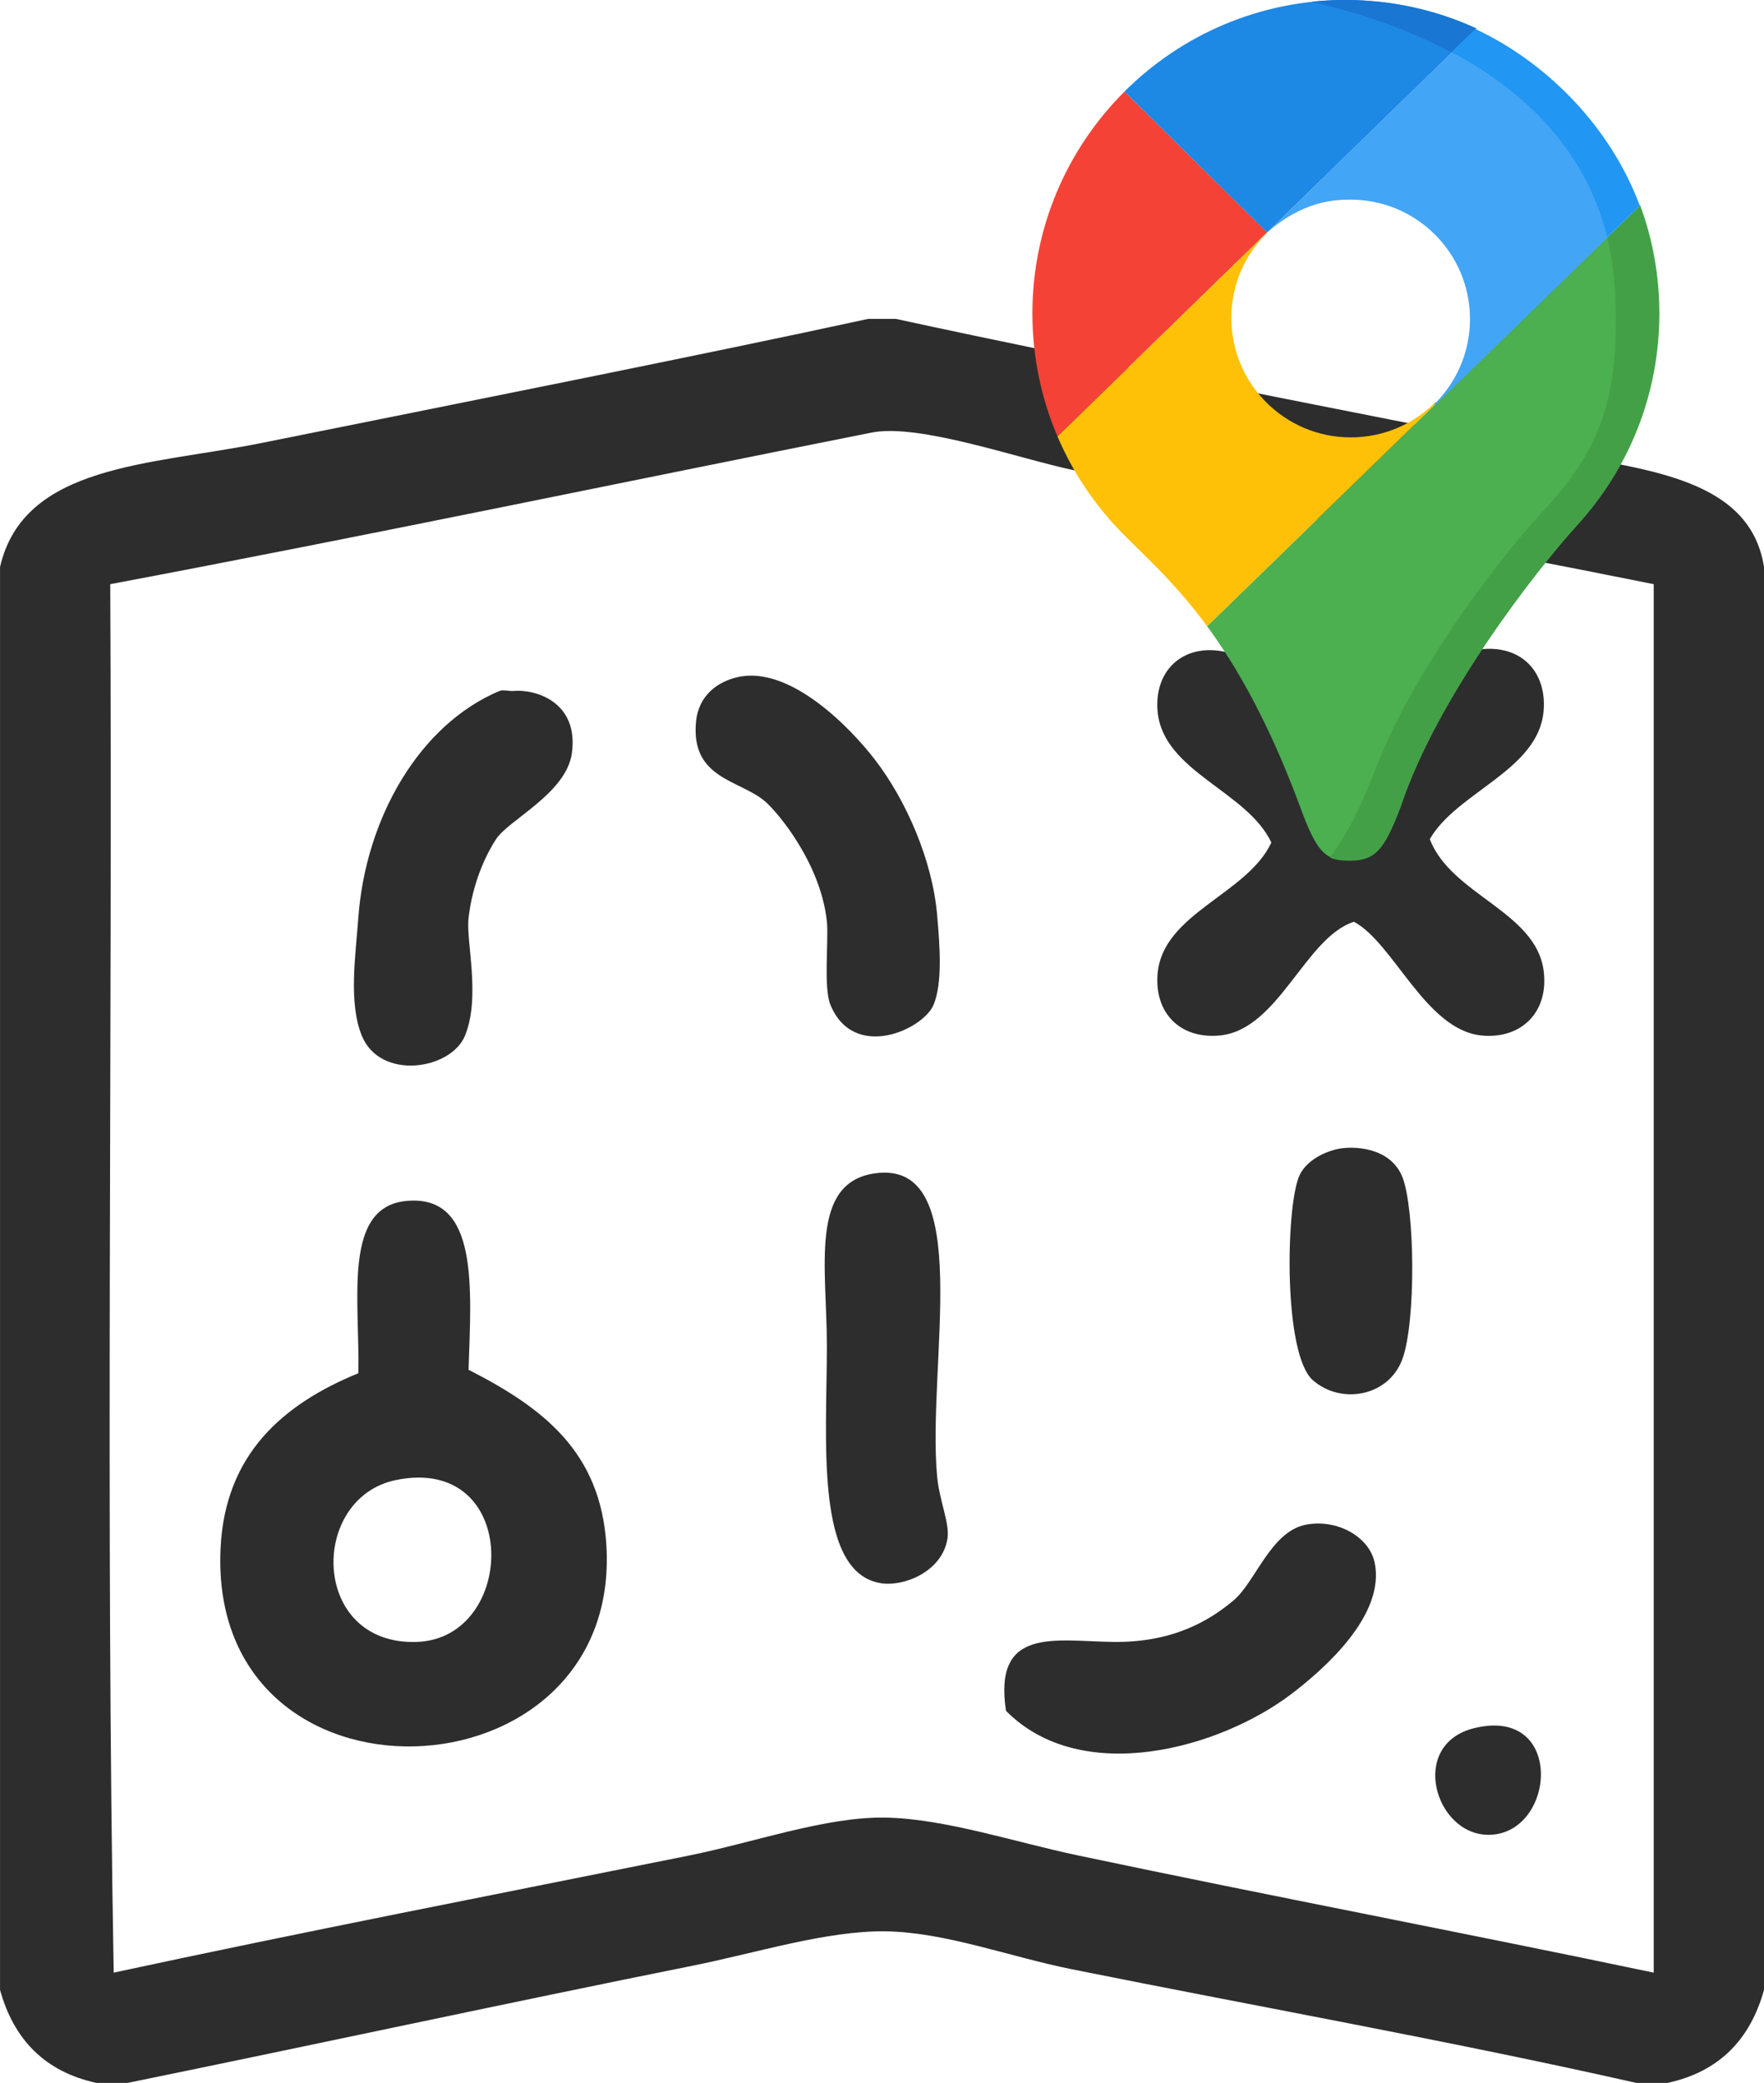 <?xml version="1.0" encoding="utf-8"?>
<!-- Generator: Adobe Illustrator 13.0.0, SVG Export Plug-In . SVG Version: 6.00 Build 14948)  -->
<!DOCTYPE svg PUBLIC "-//W3C//DTD SVG 1.1//EN" "http://www.w3.org/Graphics/SVG/1.1/DTD/svg11.dtd">
<svg version="1.1" xmlns="http://www.w3.org/2000/svg" xmlns:xlink="http://www.w3.org/1999/xlink" x="0px" y="0px"
	 width="43.953px" height="51.898px" viewBox="169.476 165.578 43.953 51.898"
	 enable-background="new 169.476 165.578 43.953 51.898" xml:space="preserve">
<g id="Calque_1">
</g>
<g id="Calque_2">
	<path fill="#2D2D2D" d="M191.109,173.523c0.229,0,0.458,0,0.687,0c4.959,1.077,11.02,2.248,16.569,3.348
		c2.158,0.428,4.719,0.632,5.064,2.833c0,11.818,0,23.635,0,35.454c-0.342,1.232-1.111,2.037-2.404,2.318c-0.258,0-0.516,0-0.773,0
		c-4.652-1.049-9.293-1.873-14.078-2.834c-1.539-0.309-3.15-0.924-4.635-0.943c-1.471-0.02-3.243,0.545-4.807,0.857
		c-4.585,0.92-9.395,1.963-14.079,2.92c-0.257,0-0.515,0-0.772,0c-1.292-0.281-2.063-1.086-2.404-2.318c0-11.818,0-23.636,0-35.454
		c0.591-2.566,3.751-2.533,6.524-3.09C180.7,175.668,187.046,174.408,191.109,173.523z M196.259,177.3
		c-1.385-0.289-3.88-1.18-5.064-0.944c-6.102,1.212-12.575,2.573-18.972,3.777c0.057,11.504-0.115,23.236,0.086,34.595
		c4.742-1.021,9.529-1.951,14.336-2.918c1.611-0.324,3.411-0.971,4.893-0.945c1.485,0.027,3.221,0.611,4.807,0.945
		c4.904,1.033,9.57,1.918,14.336,2.918c0-11.531,0-23.063,0-34.595C205.82,179.156,201.052,178.299,196.259,177.3z"/>
	<path fill="#2D2D2D" d="M203.041,184.597c1.203-0.376,1.863-2.636,3.264-2.833c1.076-0.151,1.723,0.561,1.631,1.545
		c-0.139,1.465-2.156,2-2.834,3.176c0.527,1.385,2.627,1.797,2.834,3.262c0.145,1.034-0.545,1.729-1.545,1.631
		c-1.391-0.137-2.188-2.303-3.178-2.833c-1.217,0.385-1.877,2.696-3.348,2.833c-0.996,0.093-1.631-0.574-1.545-1.545
		c0.135-1.505,2.234-1.973,2.834-3.262c-0.604-1.285-2.693-1.763-2.834-3.262c-0.1-1.081,0.715-1.765,1.803-1.459
		C201.335,182.19,202.107,184.016,203.041,184.597z"/>
	<path fill="#2D2D2D" d="M187.847,182.451c1.31-0.306,2.826,1.267,3.434,2.061c0.785,1.024,1.428,2.511,1.545,3.863
		c0.07,0.792,0.135,1.687-0.086,2.232c-0.252,0.624-1.999,1.423-2.575,0c-0.173-0.427-0.04-1.613-0.085-2.06
		c-0.15-1.459-1.231-2.738-1.545-3.005c-0.631-0.535-1.848-0.558-1.717-1.974C186.878,182.901,187.361,182.564,187.847,182.451z"/>
	<path fill="#2D2D2D" d="M182.267,182.794c0.531-0.05,1.631,0.258,1.459,1.545c-0.134,1.003-1.574,1.664-1.889,2.146
		c-0.277,0.425-0.591,1.122-0.687,1.974c-0.065,0.584,0.307,1.949-0.086,2.919c-0.346,0.856-2.116,1.134-2.575,0
		c-0.333-0.822-0.152-1.999-0.086-2.919c0.179-2.489,1.517-4.825,3.52-5.666C182.011,182.757,182.171,182.803,182.267,182.794z"/>
	<path fill="#2D2D2D" d="M202.785,194.211c0.383-0.089,1.326-0.066,1.631,0.687c0.316,0.783,0.346,3.621,0,4.551
		c-0.35,0.934-1.539,1.131-2.232,0.514c-0.729-0.648-0.672-4.251-0.344-5.064C201.978,194.557,202.371,194.308,202.785,194.211z"/>
	<path fill="#2D2D2D" d="M191.281,194.812c2.518-0.348,1.287,4.758,1.545,7.555c0.057,0.613,0.318,1.162,0.258,1.545
		c-0.129,0.818-1.066,1.193-1.631,1.117c-1.688-0.23-1.374-3.57-1.374-5.924C190.079,197.167,189.635,195.04,191.281,194.812z"/>
	<path fill="#2D2D2D" d="M181.151,199.707c1.859,0.949,3.293,2.043,3.434,4.377c0.389,6.447-9.92,6.875-9.614,0.086
		c0.106-2.357,1.555-3.607,3.434-4.377c0.041-1.816-0.401-4.148,1.202-4.293C181.416,195.335,181.216,197.666,181.151,199.707z
		 M179.863,206.488c2.513-0.088,2.596-4.666-0.515-4.035C177.164,202.896,177.21,206.58,179.863,206.488z"/>
	<path fill="#2D2D2D" d="M194.542,208.205c-0.318-2.1,1.209-1.738,2.661-1.717c1.509,0.021,2.417-0.539,3.005-1.031
		c0.551-0.459,0.926-1.717,1.803-1.889c0.779-0.152,1.582,0.297,1.717,0.945c0.273,1.313-1.271,2.658-2.061,3.262
		C199.882,209.14,196.427,210.111,194.542,208.205z"/>
	<path fill="#2D2D2D" d="M206.218,208.634c2.268-0.547,2.023,2.66,0.344,2.66C205.224,211.294,204.564,209.031,206.218,208.634z"/>
	<path fill="#F44336" d="M197.495,167.859c-1.417,1.414-2.295,3.369-2.295,5.529c0,1.089,0.224,2.125,0.626,3.066l5.222-5.085
		L197.495,167.859z"/>
	<path fill="#4CAF50" d="M199.553,181.181c0.738,1.004,1.533,2.391,2.305,4.465c0.438,1.208,0.645,1.366,1.247,1.366
		c0.62,0,0.852-0.209,1.284-1.366c0.906-2.706,3.362-5.858,4.404-7.003c1.261-1.388,2.03-3.23,2.03-5.255
		c0-0.949-0.169-1.859-0.48-2.701L199.553,181.181z"/>
	<path fill="#FFC107" d="M205.247,175.594c-0.539,0.545-1.287,0.882-2.114,0.882c-1.644,0-2.976-1.332-2.976-2.976
		c0-0.833,0.343-1.586,0.895-2.125l-0.004-0.006l-5.222,5.085c0.341,0.801,0.813,1.533,1.387,2.168
		c0.586,0.649,1.419,1.306,2.341,2.559l5.719-5.561L205.247,175.594z"/>
	<path fill="#1E88E5" d="M206.27,166.287c-0.992-0.455-2.096-0.709-3.258-0.709c-2.154,0-4.104,0.87-5.518,2.281l3.553,3.511
		L206.27,166.287z"/>
	<path fill="#42A5F5" d="M205.224,175.687l5.114-4.975c-0.705-1.909-2.252-3.541-4.09-4.406l-5.252,5.113
		c0.93-0.849,1.761-0.867,2.131-0.867c1.644,0,2.976,1.332,2.976,2.975c0,0.836-0.345,1.592-0.899,2.132L205.224,175.687z"/>
	<path fill="#43A047" d="M204.375,185.655c0.908-2.705,3.364-5.856,4.405-7.003c1.263-1.386,2.032-3.23,2.032-5.254
		c0-0.948-0.17-1.86-0.48-2.702l-0.013,0.011c0.003,0.005,0.005,0.011,0.008,0.016l-0.804,0.78c0.098,0.407,0.165,0.839,0.191,1.301
		c0.148,2.752-0.409,4.017-1.786,5.506c-1.375,1.486-3.349,4.24-4.166,6.398c-0.431,1.132-0.817,1.793-1.151,2.235
		c0.135,0.063,0.288,0.08,0.482,0.08C203.713,187.023,203.944,186.812,204.375,185.655z"/>
	<path fill="#2196F3" d="M209.521,171.477l0.804-0.779c-0.708-1.904-2.251-3.53-4.086-4.392l-0.589,0.574
		C207.336,167.778,208.958,169.207,209.521,171.477z"/>
	<path fill="#1976D2" d="M206.225,166.306L206.225,166.306l0.021-0.02c-0.992-0.455-2.096-0.709-3.258-0.709
		c-0.284,0-0.563,0.015-0.839,0.044c0.915,0.21,2.218,0.584,3.484,1.259L206.225,166.306z"/>
</g>
</svg>
